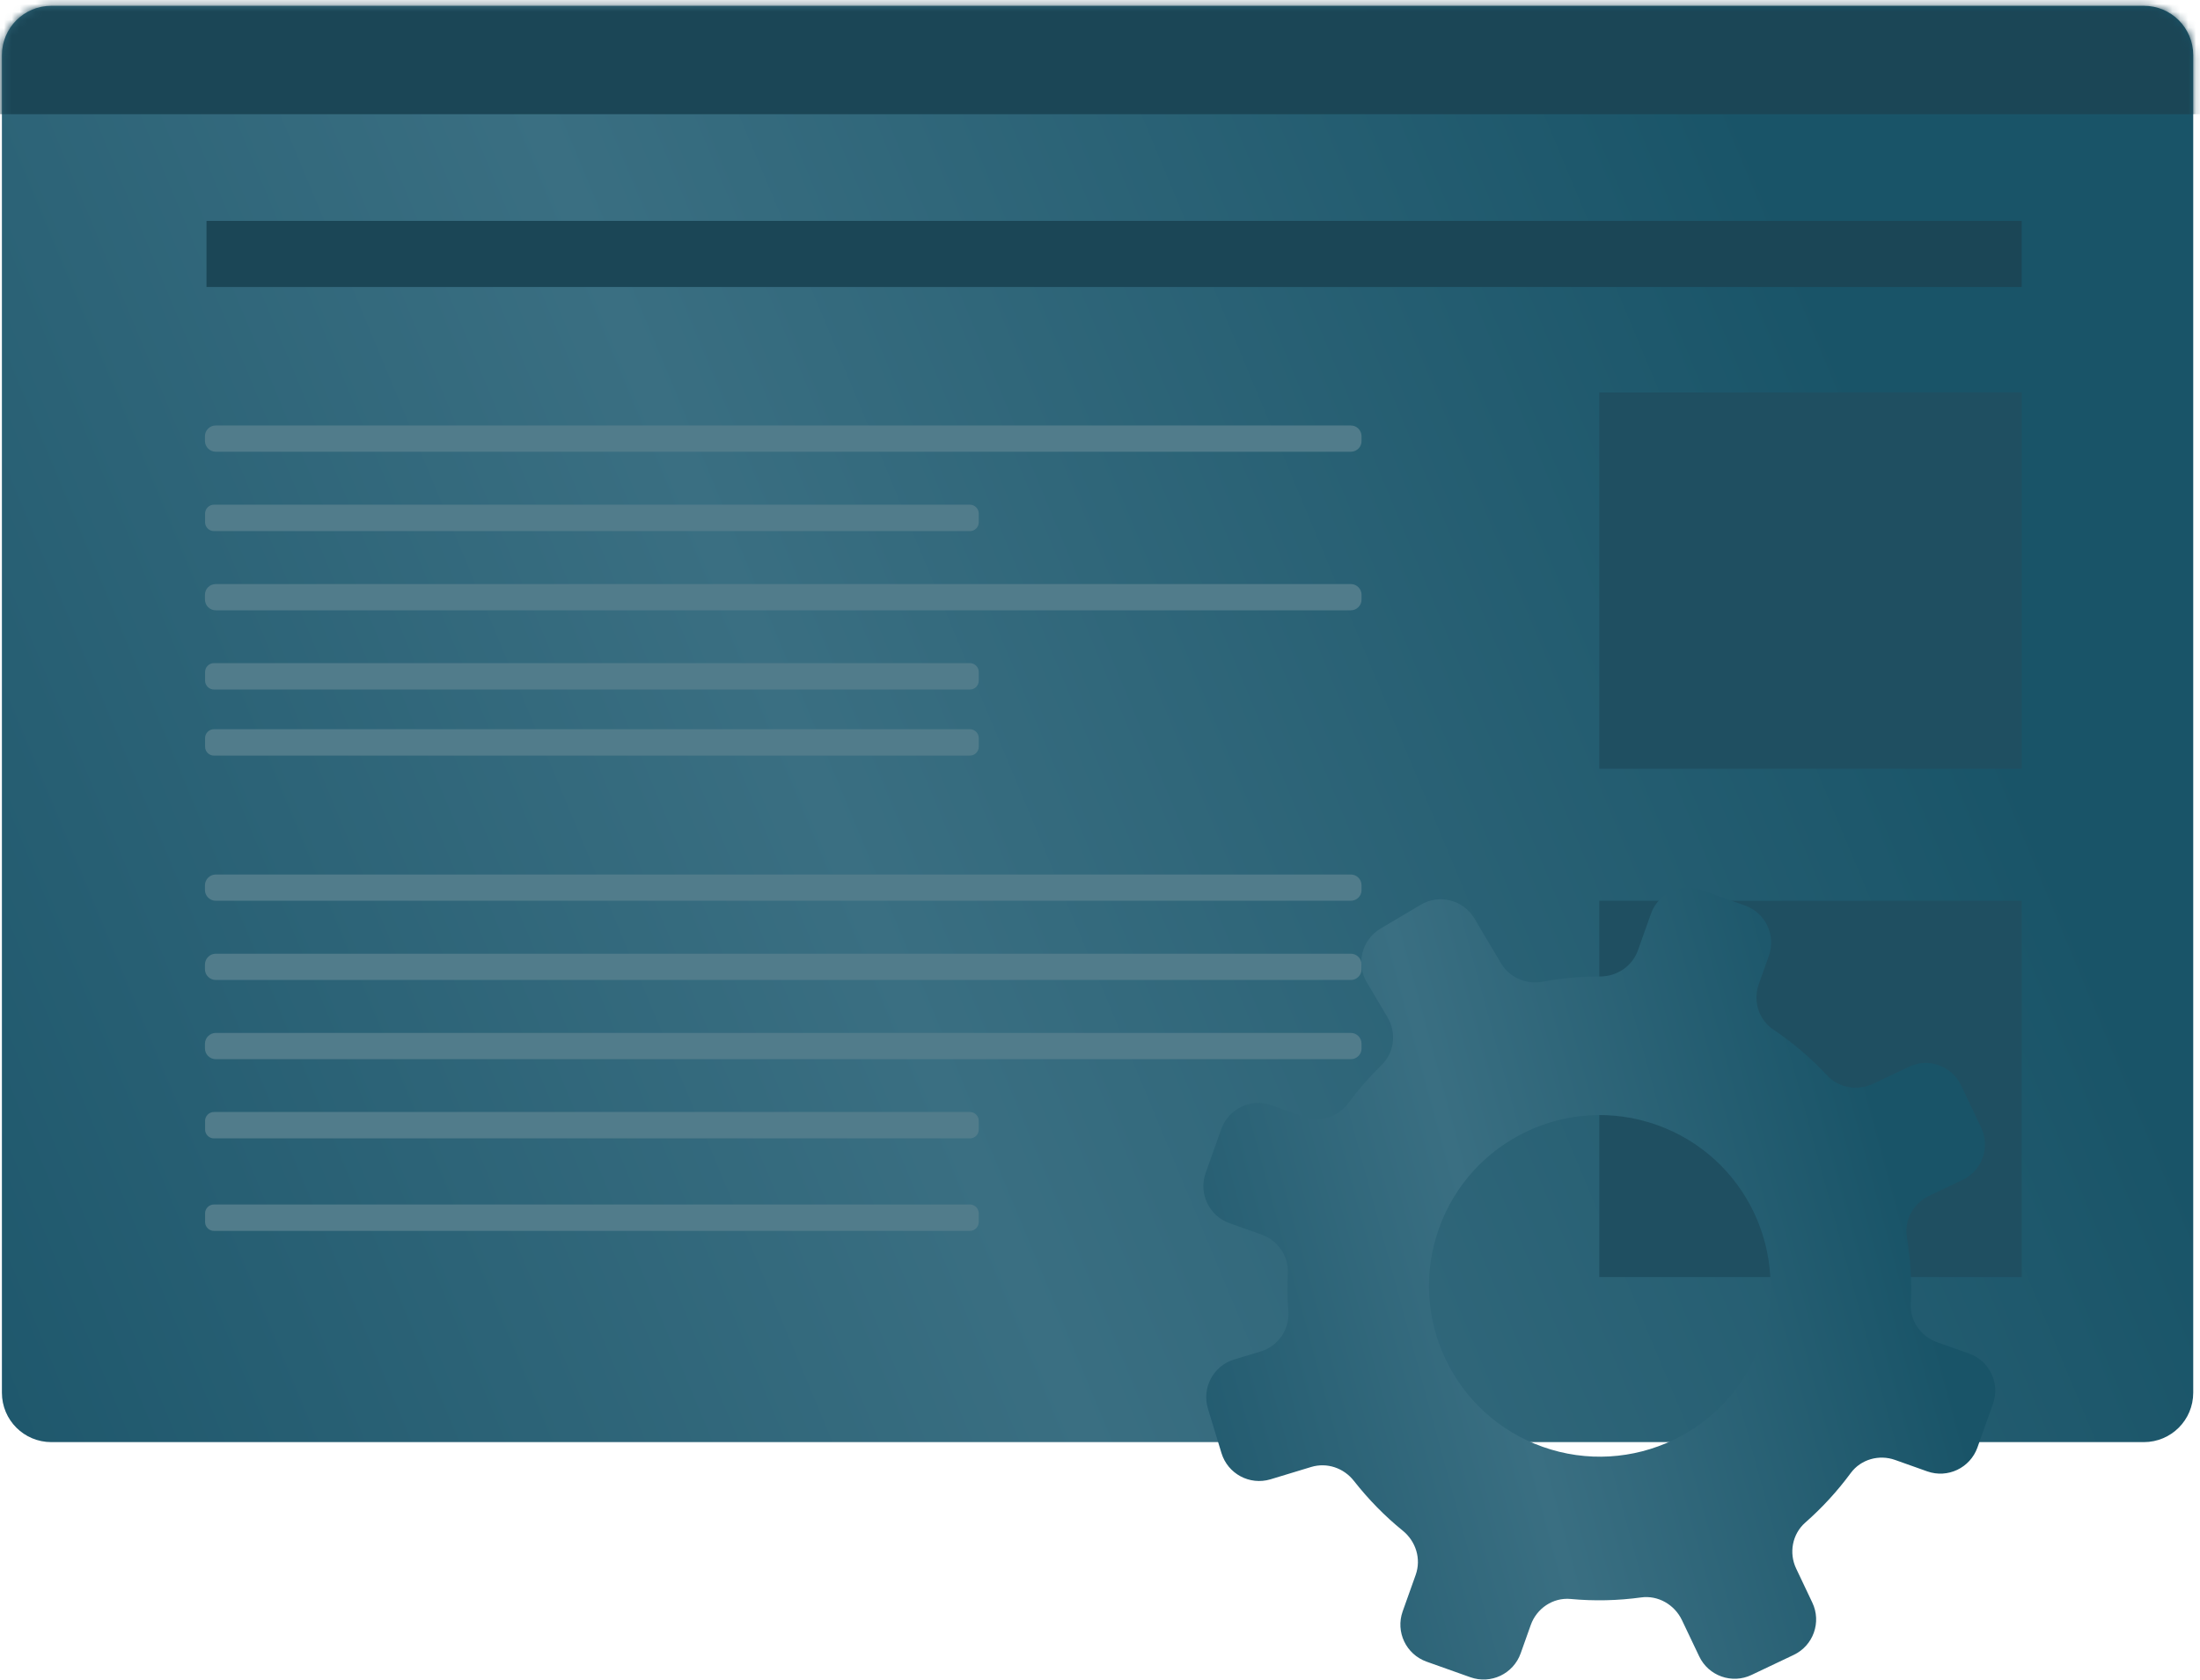 <svg width="279" height="213" viewBox="0 0 279 213" fill="none" xmlns="http://www.w3.org/2000/svg">
<path d="M271.875 182.878H6.508C3.042 182.878 0.242 180.078 0.242 176.612V7.002C0.242 3.536 3.042 0.736 6.508 0.736H271.875C275.341 0.736 278.141 3.536 278.141 7.002V176.612C278.141 180.078 275.341 182.878 271.875 182.878Z" fill="url(#paint0_linear_1351_3940)"/>
<mask id="mask0_1351_3940" style="mask-type:luminance" maskUnits="userSpaceOnUse" x="0" y="0" width="279" height="183">
<path d="M271.875 182.878H6.508C3.042 182.878 0.242 180.078 0.242 176.612V7.002C0.242 3.536 3.042 0.736 6.508 0.736H271.875C275.341 0.736 278.141 3.536 278.141 7.002V176.612C278.141 180.078 275.341 182.878 271.875 182.878Z" fill="white"/>
</mask>
<g mask="url(#mask0_1351_3940)">
<path d="M306.922 -3.122H-10.078V14.482H306.922V-3.122Z" fill="#1B4656"/>
</g>
<path d="M171.315 57.286H27.363C26.619 57.286 25.992 56.679 25.992 55.915V55.308C25.992 54.564 26.599 53.957 27.363 53.957H171.315C172.059 53.957 172.666 54.564 172.666 55.308V55.915C172.685 56.679 172.059 57.286 171.315 57.286Z" fill="#517C8B"/>
<path d="M123.007 67.35H27.124C26.517 67.35 26.008 66.841 26.008 66.234V65.118C26.008 64.511 26.517 64.002 27.124 64.002H123.007C123.614 64.002 124.123 64.511 124.123 65.118V66.234C124.123 66.861 123.614 67.35 123.007 67.35Z" fill="#517C8B"/>
<path d="M171.315 77.395H27.363C26.619 77.395 25.992 76.788 25.992 76.025V75.418C25.992 74.674 26.599 74.067 27.363 74.067H171.315C172.059 74.067 172.666 74.674 172.666 75.418V76.025C172.685 76.769 172.059 77.395 171.315 77.395Z" fill="#517C8B"/>
<path d="M123.007 87.441H27.124C26.517 87.441 26.008 86.931 26.008 86.324V85.208C26.008 84.601 26.517 84.092 27.124 84.092H123.007C123.614 84.092 124.123 84.601 124.123 85.208V86.324C124.123 86.951 123.614 87.441 123.007 87.441Z" fill="#517C8B"/>
<path d="M171.315 114.227H27.363C26.619 114.227 25.992 113.62 25.992 112.876V112.269C25.992 111.525 26.599 110.899 27.363 110.899H171.315C172.059 110.899 172.666 111.506 172.666 112.269V112.876C172.685 113.601 172.059 114.227 171.315 114.227Z" fill="#517C8B"/>
<path d="M123.007 95.821H27.124C26.517 95.821 26.008 95.312 26.008 94.705V93.589C26.008 92.982 26.517 92.473 27.124 92.473H123.007C123.614 92.473 124.123 92.982 124.123 93.589V94.705C124.123 95.312 123.614 95.821 123.007 95.821Z" fill="#517C8B"/>
<path d="M171.315 134.317H27.363C26.619 134.317 25.992 133.71 25.992 132.966V132.359C25.992 131.615 26.599 130.989 27.363 130.989H171.315C172.059 130.989 172.666 131.596 172.666 132.359V132.966C172.685 133.691 172.059 134.317 171.315 134.317Z" fill="#517C8B"/>
<path d="M171.315 124.272H27.363C26.619 124.272 25.992 123.665 25.992 122.921V122.314C25.992 121.57 26.599 120.944 27.363 120.944H171.315C172.059 120.944 172.666 121.551 172.666 122.314V122.921C172.685 123.646 172.059 124.272 171.315 124.272Z" fill="#517C8B"/>
<path d="M123.007 144.362H27.124C26.517 144.362 26.008 143.853 26.008 143.246V142.13C26.008 141.523 26.517 141.014 27.124 141.014H123.007C123.614 141.014 124.123 141.523 124.123 142.13V143.246C124.123 143.873 123.614 144.362 123.007 144.362Z" fill="#517C8B"/>
<path d="M123.007 156.091H27.124C26.517 156.091 26.008 155.582 26.008 154.975V153.859C26.008 153.252 26.517 152.743 27.124 152.743H123.007C123.614 152.743 124.123 153.252 124.123 153.859V154.975C124.123 155.582 123.614 156.091 123.007 156.091Z" fill="#517C8B"/>
<path d="M256.391 49.767H202.82V97.486H256.391V49.767Z" fill="#1F4F61"/>
<path d="M256.391 114.227H202.82V161.946H256.391V114.227Z" fill="#1F4F61"/>
<path d="M256.389 28.012H26.188V36.393H256.389V28.012Z" fill="#1B4656"/>
<path d="M249.715 171.648L245.637 170.199C243.605 169.474 242.219 167.519 242.323 165.37C242.465 162.509 242.297 159.674 241.831 156.904C241.469 154.742 242.634 152.606 244.614 151.661L248.886 149.629C251.372 148.451 252.433 145.473 251.242 142.988L248.705 137.642C247.527 135.156 244.55 134.095 242.064 135.286L237.559 137.434C235.592 138.366 233.21 137.978 231.721 136.386C229.689 134.211 227.397 132.243 224.873 130.548C223.022 129.305 222.297 126.91 223.048 124.8L224.329 121.201C225.248 118.612 223.902 115.764 221.3 114.832L215.734 112.852C213.145 111.933 210.297 113.279 209.365 115.881L207.721 120.515C206.996 122.535 205.067 123.829 202.905 123.829C200.458 123.829 198.025 124.049 195.656 124.489C193.559 124.878 191.449 123.984 190.361 122.159L186.983 116.476C185.572 114.107 182.517 113.331 180.161 114.742L175.073 117.758C172.704 119.169 171.927 122.224 173.338 124.58L175.966 129.007C177.131 130.975 176.834 133.486 175.19 135.078C173.649 136.58 172.225 138.211 170.931 139.959C169.649 141.693 167.345 142.341 165.312 141.616L161.248 140.153C158.659 139.234 155.811 140.58 154.879 143.182L152.898 148.748C151.979 151.337 153.325 154.185 155.927 155.117L159.979 156.554C162.024 157.279 163.422 159.247 163.319 161.422C163.241 163.053 163.267 164.684 163.384 166.302C163.552 168.606 162.076 170.716 159.863 171.39L156.51 172.399C153.882 173.202 152.393 175.972 153.183 178.613L154.905 184.27C155.707 186.898 158.477 188.386 161.118 187.597L166.283 186.03C168.29 185.422 170.426 186.16 171.707 187.804C173.52 190.108 175.578 192.231 177.895 194.108C179.565 195.467 180.251 197.681 179.539 199.7L177.882 204.348C176.963 206.937 178.309 209.785 180.911 210.717L186.478 212.697C189.067 213.616 191.915 212.27 192.847 209.668L194.128 206.069C194.879 203.959 196.95 202.561 199.177 202.768C202.193 203.053 205.183 202.976 208.122 202.574C210.271 202.277 212.355 203.48 213.3 205.448L215.488 210.044C216.666 212.529 219.643 213.591 222.129 212.4L227.475 209.862C229.96 208.684 231.022 205.707 229.831 203.222L227.786 198.911C226.841 196.93 227.294 194.535 228.938 193.086C231.061 191.221 233.003 189.111 234.711 186.794C235.993 185.06 238.297 184.412 240.329 185.137L244.407 186.587C246.996 187.506 249.844 186.16 250.776 183.558L252.757 177.992C253.663 175.415 252.304 172.568 249.715 171.648ZM223.281 170.328C219.268 181.59 206.892 187.48 195.617 183.467C184.355 179.454 178.465 167.079 182.478 155.804C186.491 144.528 198.866 138.651 210.141 142.664C221.404 146.677 227.281 159.053 223.281 170.328Z" fill="url(#paint1_linear_1351_3940)"/>
<defs>
<linearGradient id="paint0_linear_1351_3940" x1="274.105" y1="141.376" x2="2.109" y2="254.55" gradientUnits="userSpaceOnUse">
<stop offset="0" stop-color="#195468"/>
<stop offset="0.48" stop-color="#3A6F82"/>
<stop offset="1" stop-color="#195368"/>
</linearGradient>
<linearGradient id="paint1_linear_1351_3940" x1="251.579" y1="190.104" x2="144.25" y2="219.376" gradientUnits="userSpaceOnUse">
<stop offset="0" stop-color="#195468"/>
<stop offset="0.48" stop-color="#3A6F82"/>
<stop offset="1" stop-color="#195368"/>
</linearGradient>
</defs>
</svg>
